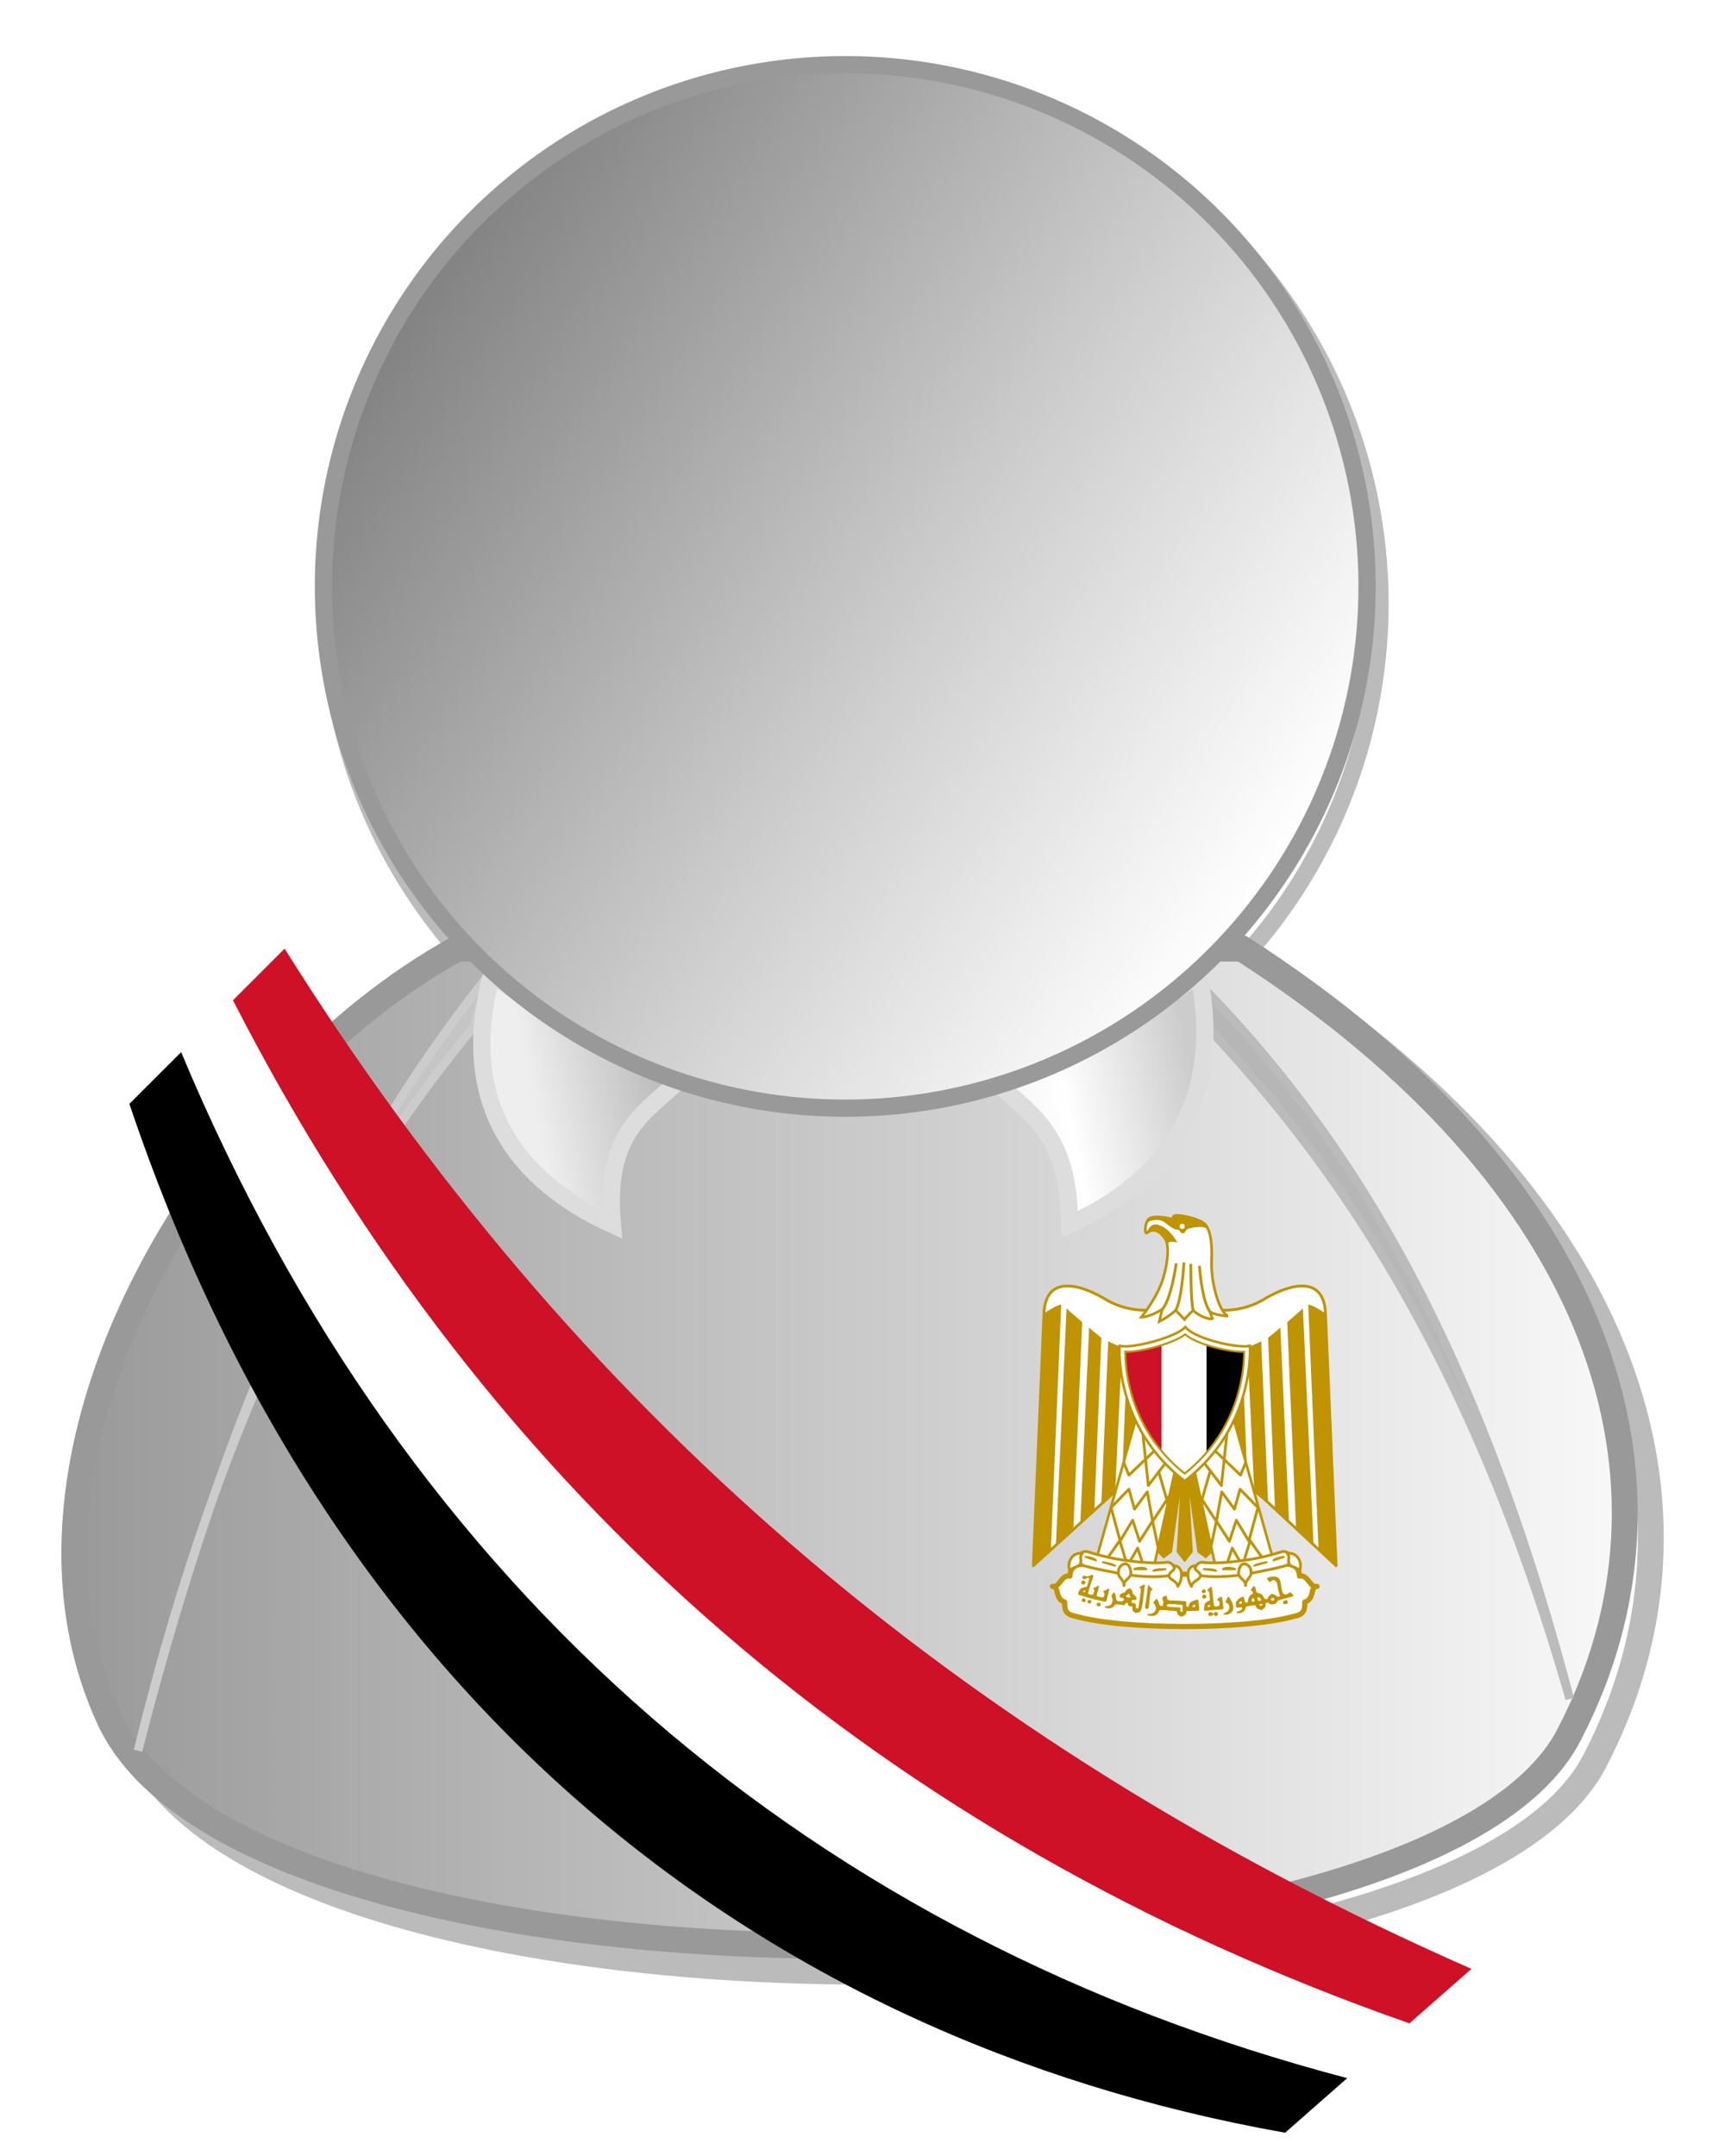 <?xml version="1.0" encoding="UTF-8" standalone="no"?>
<svg xmlns:dc="http://purl.org/dc/elements/1.1/" xmlns:cc="http://creativecommons.org/ns#" xmlns:rdf="http://www.w3.org/1999/02/22-rdf-syntax-ns#" xmlns:svg="http://www.w3.org/2000/svg" xmlns="http://www.w3.org/2000/svg" xmlns:xlink="http://www.w3.org/1999/xlink" id="svg1788" version="1.1" height="250" width="200">
  <defs id="defs1760">
    <filter id="e">
      <feGaussianBlur id="feGaussianBlur1733" stdDeviation="1" />
    </filter>
    <filter id="f">
      <feGaussianBlur id="feGaussianBlur1736" stdDeviation="2" />
    </filter>
    <linearGradient gradientUnits="userSpaceOnUse" y2="167" x2="201" y1="167" x1="7" id="k">
      <stop id="stop1739" stop-color="#999" offset="0" />
      <stop id="stop1741" stop-color="#FFF" offset="1" />
    </linearGradient>
    <linearGradient gradientUnits="userSpaceOnUse" y2="123" x2="138" y1="138" x1="64" id="p">
      <stop id="stop1744" stop-color="#EEE" offset="0" />
      <stop id="stop1746" stop-color="#BBB" offset=".2" />
      <stop id="stop1748" stop-color="#FFF" offset=".8" />
      <stop id="stop1750" stop-color="#CCC" offset="1" />
    </linearGradient>
    <linearGradient gradientUnits="userSpaceOnUse" y2="101" x2="148" y1="29" x1="39" id="q">
      <stop id="stop1753" stop-color="#777" offset="0" />
      <stop id="stop1755" stop-color="#CCC" offset=".6" />
      <stop id="stop1757" stop-color="#FFF" offset="1" />
    </linearGradient>
    <clipPath id="id0-0">
      <path id="path7-8" d="m 8633510,5714190 c -24600,1540 -49320,2310 -74220,2310 -543320,0 -1805320,-278760 -2291740,-696690 -509520,386070 -1792310,696690 -2326840,696690 -25070,0 -49840,-3070 -74390,-7570 -1240,121770 5090,247990 12650,362790 28280,429090 103540,859700 217800,1274050 359680,1304120 1095870,2412390 2151410,3253100 1056450,-841400 1793430,-1950700 2153930,-3255750 114440,-414300 189940,-844870 218490,-1273940 7470,-112460 13760,-235680 12910,-354990 z" />
    </clipPath>
  </defs>
  <g id="g1780" stroke-width="2" stroke="#BBB" fill="none">
    <circle id="circle1762" r="61" cy="70" cx="99" filter="url(#e)" />
    <g id="g1768" stroke-width="3">
      <path id="path1764" d="m56,113c-29,16-55,59-40,90 18,35 153,33 169,1 15-29 4-64-37-91z" filter="url(#f)" />
      <path id="path1766" d="m53,110c-29,16-55,59-40,90 18,35 153,33 169,1 15-29 4-64-38-91z" stroke="#999" fill="url(#k)" />
    </g>
    <g id="g1774" stroke-width="1">
      <path id="path1770" d="m61,110 1,1c-2,2-6,2-7,8-15,18-29,43-39,84 12-47 27-74 44-94z" stroke="#CCC" fill="#c5c5c5" />
      <path id="path1772" d="m137,113-1,2c17,17 34,40 46,82-11-42-26-66-44-84z" fill="#b6b6b6" />
    </g>
    <path id="path1776" d="m79,125c-4,4-9,6-8,17-11-5-18-14-14-29 7,5 14,9 23,12zm36,0c4,4 9,6 9,17 11-5 18-14 15-29-7,5-14,9-23,12z" stroke="#DDD" fill="url(#p)" />
    <circle id="circle1778" r="60.5" cy="68" cx="98" stroke="#999" fill="url(#q)" />
  </g>
  <path style="fill:#ce1126;fill-opacity:1" id="path1782" d="M33,110c33.2,53 77.8,92 137.6,118.3l-7.2,6.33c-60.53-21.2-106.6-60.53-136.4-118.63z" fill="#ae1c28" />
  <path id="path1784" d="M27,116c29.8,58.1 75.87,97.43 136.4,118.63l-7.2,6.34c-61.27-16.1-108.8-55.77-135.2-118.97z" fill="#fff" />
  <path style="fill:#000000;fill-opacity:1" id="path1786" d="M21,122c26.4,63.2 73.93,102.87 135.2,118.97l-7.2,6.33c-62-11-111-51-134-119.3z" fill="#21468b" />
  <g id="Layer_x0020_1" transform="matrix(2.8346457e-6,0,0,2.8346457e-6,119.639,140.728)" style="fill-rule:evenodd">
    <path style="fill:#ffffff;fill-opacity:1;stroke:#c09300;stroke-width:212508.125;stroke-linecap:round;stroke-linejoin:round;stroke-opacity:1" id="_x32_1445608" d="m 6251220.9,16889640 c 1782478.2,0 3487806,-141001 4487913.1,-423112 423231,-76757 423231,-294733 423231,-576954 423231,-141000 205114,-640870 499999,-640870 -294885,77082 -358922,-499979 -717953,-422896 0,-500196 -500108,-564223 -923231,-423438 -846352.1,282220 -2346566.5,346355 -3769905,346355 -1423228,-64135 -2910711.4,-64135 -3769850.2,-346355 -423123.2,-140785 -923011.9,-76758 -923011.9,423438 -359140.1,-77083 -423231.4,499978 -718062.23,422896 294830.83,0 76822.63,499870 499998.63,640870 0,282221 0,500197 435961.9,576954 987157.7,282111 2692703.8,423112 4474909.1,423112 z" />
    <path style="fill:#ffffff;fill-opacity:1;stroke:#c09300;stroke-width:113538.008;stroke-linecap:round;stroke-linejoin:round;stroke-miterlimit:4;stroke-dasharray:none;stroke-opacity:1" id="_x32_1312736" d="M 6323191,8719772.1 12444404,14402260 12008616,4081957.2 C 11944589,2517885.6 10585383,2876754.1 9598046.9,3440923 8597818.1,4081957.2 7456806.1,4081957.2 6251276.7,3658734.9 5046018.9,4081957.2 3904843.4,4081957.2 2904615.4,3440923 1917386.8,2876754.1 558289.36,2517831.1 494100,4081957.2 L 58040.008,14402260 Z" />
    <use xlink:href="#_x32_1313880" height="600" width="900" y="0" x="0" id="use3074" transform="matrix(-1,0,0,1,12502551,0)" />
    <path style="fill:#c09300;fill-opacity:1;stroke:#c09300;stroke-width:95982.812;stroke-linecap:square;stroke-opacity:1" id="_x32_1313440" d="m 6533374.2,9850938.6 859139.6,3910668.4 -282208.6,282003 -294884.2,-217976 -487268.4,-3487283 205168.1,3487283 -282153.9,358922 -282100.3,-358922 205223.9,-3487283 -487160,3487283 -295156.1,217976 -281936.9,-282003 859029.6,-3910668.4 c 188101.8,0 376208.3,0 564307.2,0 z" />
    <path style="fill:#c09300;fill-opacity:1" id="_x32_1313528" d="M 1199164.7,3722925.2 776042.31,13761607 57926.462,14402260 493941.93,4081957.2 c 205113.26,-141056.5 564253.37,-359032 705222.77,-359032 z" />
    <path style="fill:#c09300;fill-opacity:1" id="_x32_1313616" d="M 2058193.5,4440879.3 1699162.4,12838297 981263.68,13573006 1417171.9,3876873.9 c 141131.1,140946.7 564308,487085.6 641021.6,564005.4 z" />
    <path style="fill:#c09300;fill-opacity:1" id="_x32_1313704" d="m 2840400.6,5081913.6 -281936,7003778.4 -576983.8,563896 359084.7,-7990733.2 c 140750.4,141055.6 422848.9,346193.4 499835.1,423058.8 z" />
    <path style="fill:#c09300;fill-opacity:1" id="_x32_1313792" d="m 3686754.3,5440891.1 -282099.4,5969168.9 -564253.4,457548 282099.4,-6644584.3 c 141131.1,64027.7 423176.9,217867.4 564253.4,217867.4 z" />
    <path style="fill:#c09300;fill-opacity:1" id="_x32_1313880" d="m 4469015.9,5440891.1 -205332.2,4974433.9 -576875.8,564224 218008.2,-5474467.5 c 140859.4,-54.7 499945.1,-54.7 564199.8,-64190.4 z" />
    <use xlink:href="#_x32_1313528" height="600" width="900" y="0" x="0" id="use3064" transform="matrix(-1,0,0,1,12502224,0)" />
    <use xlink:href="#_x32_1313616" height="600" width="900" y="0" x="0" id="use3068" transform="matrix(-1,0,0,1,12502605,0)" />
    <use xlink:href="#_x32_1313704" height="600" width="900" y="0" x="0" id="use3070" transform="matrix(-1,0,0,1,12502728,0)" />
    <use xlink:href="#_x32_1313792" height="600" width="900" y="0" x="0" id="use3072" transform="matrix(-1,0,0,1,12502442,0)" />
    <path style="fill:#ffffff;fill-opacity:1;stroke:#c09300;stroke-width:106254.062;stroke-linecap:round;stroke-linejoin:round;stroke-opacity:1" id="_x32_1314408" d="M 4327884,8133299.5 2622609.5,14184556 4969177.1,14543642 5969120.6,9992265.6 Z" />
    <path style="fill:#ffffff;fill-opacity:1;stroke:#c09300;stroke-width:106254.062;stroke-linecap:round;stroke-linejoin:round;stroke-opacity:1" id="_x32_1314496" d="M 8174721.1,8133299.5 9879940.1,14184556 7533590.4,14543642 6533374.2,9992265.6 Z" />
    <use xlink:href="#_x32_1314584" height="300" width="218" y="0" x="0" id="use4088" transform="matrix(-1,0,0,1,12502033,0)" />
    <use xlink:href="#_x32_1314936" height="300" width="218" y="0" x="0" id="use4084" transform="matrix(-1,0,0,1,12483943,0)" />
    <path style="fill:none;stroke:#c09300;stroke-width:113549.461;stroke-linecap:round;stroke-linejoin:round;stroke-opacity:1" id="_x32_1314584" d="m 3763686,10197459 205167.8,499869 1108709.8,-1058918.1" />
    <path style="fill:none;stroke:#c09300;stroke-width:113549.461;stroke-linecap:round;stroke-linejoin:round;stroke-opacity:1" id="_x32_1314672" d="m 4531797.2,8944495.3 231994.1,2175945.7 705222.8,-923037" />
    <path style="fill:none;stroke:#c09300;stroke-width:113549.461;stroke-linecap:round;stroke-linejoin:round;stroke-opacity:1" id="_x32_1314760" d="m 5186969.1,10556327 385215,1329499" />
    <path style="fill:none;stroke:#c09300;stroke-width:113564;stroke-linecap:round;stroke-linejoin:round;stroke-miterlimit:4;stroke-dasharray:none;stroke-opacity:1" id="_x32_1314936" d="m 5723064.2,11396990 -779157.8,1183418 m 243008.2,1181199 -249380.1,-1179609 -217687.4,-1199734 -522014.8,706886 -228924,-815032 -730629.2,749395 371584.6,1363096 512798,-843261 282045.9,859118 526454.9,-818877" />
    <path style="fill:none;stroke:#c09300;stroke-width:113549.461;stroke-linecap:round;stroke-linejoin:round;stroke-opacity:1" id="_x32_1315024" d="m 3122500,14043610 473666.5,-665295 308596,1024000 423122.4,-717900 282208.4,859227" />
    <use xlink:href="#_x32_1315024" height="300" width="218" y="0" x="0" id="use4082" transform="matrix(-1,0,0,1,12521512,0)" />
    <path style="fill:#ffffff;fill-opacity:1;stroke:#c09300;stroke-width:113549.461;stroke-linecap:round;stroke-linejoin:round;stroke-opacity:1" id="_x32_1315816" d="m 3827831.7,14184502 c 576875.9,76974 1218060,141002 1718275.7,76974 281827.7,0 487051.1,487141 -77094.3,564224 -499890.4,63918 -1282152,0 -1705328,-77083 -359031.2,-64136 -1141130.1,-205083 -1641345.8,-346357 -500054.1,-217758 -140859.4,-640653 140967.4,-576680 436070.9,140947 1000324.4,282111 1564524.1,358922 z" />
    <path style="fill:#ffffff;fill-opacity:1;stroke:#c09300;stroke-width:113549.461;stroke-linecap:round;stroke-linejoin:round;stroke-opacity:1" id="_x32_1315904" d="m 8674720.4,14184502 c -577094.5,76974 -1218007,141002 -1705383.6,76974 -294994.2,0 -500162.2,487141 64092.6,564224 500107.5,63918 1282259,0 1705163.1,-77083 359195,-64136 1141292.9,-205083 1641292.5,-346357 500215,-217758 141240,-640653 -140968,-576680 -435961.6,140947 -1000107.6,282111 -1564197.2,358922 z" />
    <path style="fill:#ffffff;fill-opacity:1;stroke:#c09300;stroke-width:113540.953;stroke-linecap:round;stroke-linejoin:round;stroke-opacity:1" id="_x32_1315992" d="m 2058170.8,13902608 c -435897.4,-76974 -641034.3,422896 -499869.7,704898 64026.8,-141001 358976.6,-141001 423167,-282002 76702.7,-217813 -64190.4,-217813 76702.7,-422896 z" />
    <path style="fill:#ffffff;fill-opacity:1;stroke:#c09300;stroke-width:113549.461;stroke-linecap:round;stroke-linejoin:round;stroke-opacity:1" id="_x32_1316168" d="m 3763631.5,15213725 c 0,-281785 281935.9,-247134 281935.9,-529244 0,-140947 -76768.1,-359032 -217790.2,-359032 -141077.4,0 -282208.4,141002 -282208.4,282003 -64145.8,282166 218062.7,324543 218062.7,606273 z" />
    <path style="fill:#ffffff;fill-opacity:1;stroke:#c09300;stroke-width:113549.461;stroke-linecap:round;stroke-linejoin:round;stroke-opacity:1" id="_x32_1316256" d="m 5793386.5,14402260 c 422796.5,0 380903.9,564331 175680,846389 0,-205137 -358975.9,-282058 -358975.9,-422895 0,-218248 324100.8,-218248 183295.9,-423494 z" />
    <path style="fill:#ffffff;fill-opacity:1;stroke:#c09300;stroke-width:113540.953;stroke-linecap:round;stroke-linejoin:round;stroke-opacity:1" id="_x32_1316344" d="m 10444219,13902608 c 435951,-76974 641197,422896 500087,704898 -64190,-141001 -359030,-141001 -423112,-282002 -76975,-217813 64136,-217813 -76975,-422896 z" />
    <path style="fill:#ffffff;fill-opacity:1;stroke:#c09300;stroke-width:113549.461;stroke-linecap:round;stroke-linejoin:round;stroke-opacity:1" id="_x32_1316520" d="m 8738592.5,15213725 c 0,-281785 -281826.9,-247134 -281826.9,-529244 0,-140947 76821.7,-359032 217899.5,-359032 140968.5,0 282099.2,141002 282099.2,282003 64146.1,282166 -218171.8,324543 -218171.8,606273 z" />
    <path style="fill:#ffffff;fill-opacity:1;stroke:#c09300;stroke-width:113549.461;stroke-linecap:round;stroke-linejoin:round;stroke-opacity:1" id="_x32_1316608" d="m 6709109.5,14402260 c -422958.9,0 -381011,564331 -175842.4,846389 0,-205137 358921,-282058 358921,-422895 54.7,-218248 -324100.6,-218248 -183078.6,-423494 z" />
    <path style="fill:none;stroke:#c09300;stroke-width:79683.211;stroke-linecap:round;stroke-linejoin:round;stroke-opacity:1" id="_x32_1316696" d="m 2199335.4,14043610 c 141218.2,0 359086.5,64135 423221.4,140946 z" />
    <path style="fill:none;stroke:#c09300;stroke-width:79683.211;stroke-linecap:round;stroke-linejoin:round;stroke-opacity:1" id="_x32_1316872" d="m 2904506.3,14261476 c 77029,0 359140.2,64028 500141.3,140784 z" />
    <path style="fill:none;stroke:#c09300;stroke-width:79683.211;stroke-linecap:round;stroke-linejoin:round;stroke-opacity:1" id="_x32_1317048" d="m 5469024.1,14543588 c -141002.1,0 -423113.3,0 -499869.7,63918 z" />
    <path style="fill:none;stroke:#c09300;stroke-width:79683.211;stroke-linecap:round;stroke-linejoin:round;stroke-opacity:1" id="_x32_1317224" d="m 4686825.2,14543588 c -76756.4,-77083 -358978.5,-77083 -499924.2,0 z" />
    <path style="fill:#ffffff;stroke:#c09300;stroke-width:79683.211;stroke-linecap:round;stroke-linejoin:round;stroke-opacity:1" id="_x32_1317312" d="m 10303218,14043610 c -141003,0 -346301.9,64135 -423222.7,140946 z" />
    <path style="fill:#ffffff;stroke:#c09300;stroke-width:79683.211;stroke-linecap:round;stroke-linejoin:round;stroke-opacity:1" id="_x32_1317488" d="m 9597993.4,14261476 c -76865.5,0 -359031.4,64028 -500086.8,140784 z" />
    <path style="fill:#ffffff;stroke:#c09300;stroke-width:79683.211;stroke-linecap:round;stroke-linejoin:round;stroke-opacity:1" id="_x32_1317664" d="m 7033476.6,14543588 c 141163.5,0 423220.1,0 500086.8,63918 z" />
    <path style="fill:#ffffff;stroke:#c09300;stroke-width:79683.211;stroke-linecap:round;stroke-linejoin:round;stroke-opacity:1" id="_x32_1317840" d="m 7815620,14543588 c 76866,-77083 359140.2,-77083 500087.4,0 z" />
    <use xlink:href="#_x32_1314672" height="300" width="218" y="0" x="0" id="use4090" transform="matrix(-1,0,0,1,12516126,0)" />
    <path style="fill:#ffffff;fill-opacity:1;stroke:#c09300;stroke-width:102800.461;stroke-miterlimit:4;stroke-dasharray:none;stroke-opacity:1" id="_66795168" d="m 6249410.1,10938497 c 2917468.9,-2243915.1 2667288,-5530867.8 2667288,-5530867.8 -76980.1,15393.7 -150111.2,23090.6 -227090.6,23090.6 -611968.4,0 -2071581.2,-350098.5 -2412074.1,-794786.2 -364767.8,402497.1 -1856351.7,794786.2 -2464482.4,794786.2 -76979.5,0 -153948.8,-7696.9 -227080.2,-23090.6 0,0 -254029.5,3286952.7 2663439.3,5530867.8 z" />
    <path style="fill:#ffffff;stroke:none" id="path3977" d="m 8684470.9,5648451.8 c -25111.9,1571.4 -50345.7,2360 -75764.4,2360 -554628.6,0 -1842897.4,-284562.1 -2339442.6,-711191.4 -520126.5,394105.9 -1829616.6,711191.4 -2375273,711191.4 -25592.5,0 -50877.5,-3131.2 -75938.4,-7727.3 -1267.5,124304.5 5195.2,253152.1 12912.6,370341.8 28868.8,438021.5 105695,877594.1 222333.4,1300569.1 367166.7,1331265.4 1118680.9,2462604 2196191.6,3320813.6 1078440.7,-858914.2 1830761,-1991303.8 2198764.2,-3323518.9 116822.4,-422923.7 193894,-862455.5 223037.9,-1300457.4 7626,-114800.4 14046.7,-240585.3 13178.7,-362379.1 z" />
    <g id="g161" clip-path="url(#id0-0)" transform="matrix(1.021,0,0,1.021,-128745.88,-184679.52)">
      <g id="g163">
        <g id="g165">
          <rect style="fill:#ce1126" id="_43809040" transform="rotate(-90)" y="3255546" x="-11376299" height="2063968.2" width="7117437" />
          <rect style="fill:#000000" id="_43612568" transform="rotate(-90)" y="7124192" x="-11376299" height="2173685.8" width="7117437" />
        </g>
      </g>
    </g>
    <use xlink:href="#_x32_1314760" height="300" width="218" y="0" x="0" id="use4086" transform="matrix(-1,0,0,1,12474420,0)" />
    <path style="fill:#c09300;fill-opacity:1" id="path4247" d="m 2080552,15170413 c -47732.6,-9123 -72798.7,-46886 -60786,-91573 14632.3,-54431 58238.8,-85569 99437.1,-71003 26198,9261 74158,57620 74347.1,74964 224.5,19908 -25078.3,67262 -35988.2,67371 -4707.2,47 -11995.1,4156 -16197.4,9117 -8938.1,10561 -36948.7,15685 -60812.6,11124 z m 4909144.6,350621 c -17758.2,-6573 -46047.8,-46342 -46015.6,-64688 172.7,-34604 51318.5,-90967 83013.9,-91285 15655.5,-115 58519.2,22175 74549.9,38845 29051.3,30200 22718.6,79794 -13784.2,107958 -17961.3,13858 -71524,18881 -97764,9170 z m 32481.1,221647 c -37553.8,-12699 -51291.4,-31081 -54343.8,-72717 -3171.5,-43383 1036.1,-50137 46880.7,-75133 l 32672.8,-17814 30965.1,13809 c 42890.7,19124 61972.1,39739 63485.3,68589 1623.2,31075 -21423.5,62872 -57211.4,78911 -31427.2,14084 -33295.6,14214 -62448.7,4363 z m -4849555.5,-274014 c 22976.9,-19830 23426.7,-40070 1105.7,-49566 -14093.5,-5997 -22345,-4576 -50151.3,8686 -27982.1,13335 -32992.5,18420 -31458.7,31931 1737.7,15329 13734.6,20541 55537,24131 3690.1,288 14927,-6517 24970.8,-15182 z m 753577.1,393475 c -20238.4,-6830 -70140.5,-18828 -110893.1,-26659 -93957.8,-18058 -239669.7,-50918 -279073.1,-62932 -16646,-5082 -46895.8,-12923 -67221.9,-17437 -37325.9,-8288 -56502.8,-13906 -117681.4,-34469 -18502,-6220 -63884.7,-18743 -100851.4,-27831 -36966.6,-9088 -80171.5,-21891 -96009.8,-28452 -15839.1,-6560 -34577.2,-11869 -41640.3,-11798 -7063.6,52 -22877.4,-5238 -35141,-11804 -12264.5,-6563 -41689.7,-13707 -65389.5,-15875 -49521.9,-4518 -86422.8,-21951 -107410.8,-50706 -17822.1,-24417 -18256.6,-43482 -1760.7,-77168 6968.3,-14227 12716.3,-30965 12773.4,-37194 63.3,-6230 6080.2,-16345 13388.3,-22478 7306.4,-6134 13254,-13974 13216.4,-17421 -69,-7572 31083.5,-52790 49490.6,-71807 24150,-24949 74134.2,-49011 102400.2,-49295 16609.6,-288 31220.3,-4605 38393.3,-11647 7970.7,-7833 26158.4,-12528 58350,-15067 l 46768.9,-3695 18252.8,-32360 c 10039.5,-17797 18377.2,-41047 18529.5,-51666 172.6,-10621 4885,-28019 10520.7,-38663 5632.1,-10645 14283.1,-36794 19218.5,-58109 18679.8,-80678 32199.8,-125512 40213.3,-133356 11675.6,-11430 10520.3,-16374 -9623.8,-41184 -10900.5,-13427 -23587.3,-21857 -32752.7,-21765 -22360.8,288 -59015.2,13507 -70542.6,25566 -22979.2,24035 -53368.2,40030 -76490.1,40263 -31843.7,288 -72767.5,-22444 -88017.4,-48960 -11986.1,-20840 -11939.3,-22026 2008.2,-50340 9092.2,-18453 20960.5,-31547 32650.2,-36015 27771.7,-10614 98715.4,-5278 115097.4,8658 11605.2,9872 20225.5,10876 57358.7,6681 24036.1,-2734 45178.8,-7288 46984.1,-10159 1805.7,-2889 16604.4,-7275 32886,-9787 16281.7,-2516 31175.6,-8628 33097.7,-13591 1926.5,-4979 14081,-11041 27020.3,-13506 12939.5,-2457 26974.6,-8558 31189.5,-13539 4219,-4973 16265.6,-9144 26778.4,-9249 14750.5,-53 21715.2,4512 30502.7,20417 10044.2,18178 10433.6,25576 3302.7,62709 -4448.2,23155 -13593.2,52899 -20324.6,66100 -6731.3,13199 -12115.7,35252 -11965.5,49007 166.9,15775 -4620.3,30540 -12970.3,39983 -7283.3,8236 -13171.2,21562 -13083.2,29615 97.8,8052 -4450.5,19164 -10089.6,24690 -5640.8,5531 -13373,28252 -17189.9,50505 -3818.5,22250 -10633,46285 -15144.8,53410 -4514.9,7123 -10039.2,26488 -12282.6,43033 -2243,16546 -8416.6,33614 -13719.1,37930 -5300.6,4323 -9540.5,17012 -9418.3,28218 132.4,11204 -5287.4,31014 -12013.4,44020 -6729.2,13005 -14167,39032 -16527.6,57834 -2358.8,18802 -8130.6,40016 -12821.3,47141 -4692.2,7127 -10556.7,27456 -13035.4,45178 -2480.2,17721 -8857.8,38875 -14176.4,47009 -8718.8,13335 -8330.7,16555 3950.3,32749 19875.1,26210 78100.3,45046 137402.7,44450 46143.7,-288 48660.6,-1290 65195.9,-21628 9985.4,-12276 19061.5,-33976 21637.7,-51734 2442.8,-16823 8668.5,-38579 13840.7,-48344 5172.8,-9767 9243.1,-34197 9046.4,-54287 -328.1,-34036 -1996.8,-37800 -24332.9,-55102 -22174.5,-17177 -23383.3,-19857 -16081.4,-35681 7488.2,-16224 37960.6,-30189 66716.6,-30574 5952,-52 17958.7,-5606 26678.8,-12288 8719.3,-6680 22377.9,-14179 30351.7,-16665 7973.4,-2481 25900.1,-14760 39836.6,-27273 29287.7,-26300 47367.4,-26916 62176.2,-2130 9235.6,15467 9139.5,20306 -955,48273 -6173.9,17096 -11069.9,43885 -10881,59530 184.2,15647 -3794.8,33063 -8852.9,38701 -5060.6,5641 -12181.3,23313 -15828,39277 -3649.8,15964 -11122.1,40652 -16611.9,54864 -5490.6,14214 -9984.8,37538 -9990.8,51831 22.7,14294 -5918.1,37409 -13139.8,51365 -18984.8,36694 -16590.2,59093 7462.1,69825 5557.4,2464 17690,8620 26961.6,13644 9271.5,5025 28922.9,9120 43669.9,9101 14747.3,116 39876.3,5503 55843.4,12266 15967.2,6764 48110.8,13981 71431.1,16038 41530.3,3661 42787,3310 61321.7,-17082 11603.8,-12770 22115.1,-34967 27177.8,-57391 4543.1,-20113 9951.6,-43060 12025,-50995 6419.1,-24552 -4251.9,-56800 -25172.1,-76096 -36785.3,-33933 -21503.4,-79576 26805.1,-80064 20823,-288 77420.4,-22831 92326.3,-36903 40370.1,-38112 65556.2,-48104 90169.4,-35775 19486.8,9762 25773.3,36426 13633.2,57835 -5046.8,8899 -13251.4,33598 -18233.3,54885 -4978.3,21286 -15032.8,59255 -22335.3,84375 -7303.3,25121 -17914.4,68666 -23580.3,96765 -5665.6,28099 -15920.1,68275 -22785.3,89281 -6865.8,21004 -12422.8,43690 -12349.6,50412 63.3,6722 -6177.5,26719 -13888.2,44436 -22475.4,51641 -55783.9,61732 -125773.3,38107 z m -864878.1,3316 c -44327.9,-41674 -37199.9,-72075 28357.9,-120946 28049.9,-20908 45065,-18543 77140.9,10722 49369.2,45040 51344.8,73553 7767.4,112149 -21540.2,19077 -30964.5,22989 -56036.4,23239 -26228.8,288 -33658.8,-2987 -57232.5,-25164 z m 272411.2,82807 c -43336.2,-10685 -68319.6,-54329 -55640.1,-97202 11486.6,-38842 18129.8,-42665 75099.9,-43239 63884,-644 76284.6,10050 76898.2,66304 328,31668 -2099.8,39015 -17848.7,53663 -18510.2,17215 -54090.8,26495 -78509.3,20474 z m 7964062.6,6952 c -20289,-16887 -24375,-24520 -24607,-46010 -288,-36702 20868,-63611 66679,-84356 60940,-27601 85785,-23806 108738,16602 30529,53741 29058,75680 -7501,111898 -20179,19990 -23957,21155 -70154,21620 -45364,288 -50553,-938 -73155,-19754 z m -7602178.8,102695 c -32522.8,-8681 -49380.3,-33084 -49805.9,-72105 -328.1,-29836 1792.4,-34594 22667.3,-50931 13515.5,-10577 34873.2,-19637 51709.9,-21934 23854.4,-3258 32570.6,-1180 51763.5,12312 49204.1,34587 59655.7,68795 31165.9,101999 -30346.6,35368 -59115.2,43574 -107500.7,30659 z m 1958922.6,87835 -25059.2,-21579 3405.2,-53817 c 1875.3,-29597 7830.1,-65441 13233.3,-79653 5401.4,-14212 9728.1,-46730 9610.7,-72267 -143.9,-25535 4018.2,-58878 9183.2,-74097 5166.5,-15218 13713,-71977 18990,-126130 5280.5,-54153 12415.4,-105815 15862.9,-114801 3444.3,-8989 6090.7,-32812 5871,-52942 -224.4,-20128 5032.4,-55586 11672.8,-78792 7685.5,-26862 12021.2,-64306 11933.1,-103062 -97.9,-33479 2925.1,-71016 6667.4,-83418 3741.3,-12402 6731.7,-29359 6641,-37684 -167,-15850 22892.5,-52748 33036.6,-52850 3238.2,-32 16842,15430 30230.2,34360 13387.8,18930 40272.7,49131 59743.2,67114 85897.2,79333 82077.9,72384 54187.2,98580 -10235.7,9613 -21650.5,17509 -25367.1,17548 -3713.2,37 -14773.8,8271 -24570.9,18295 -14763.3,15106 -17797.8,24228 -17725.2,53269 57.5,19272 -4539.7,46670 -10187.9,60883 -9312.7,23423 -18866,110366 -22297.7,202932 -719.4,19472 -4122.9,39779 -7564.5,45122 -3437.5,5342 -7540.2,51846 -9111.9,103340 -1575.4,51492 -5639.7,97867 -9031.3,103054 -3392.5,5186 -6389.6,21014 -6652.2,35174 -980.2,52381 -12479,99775 -28189.5,116170 -12328,12865 -22077,16255 -47483.7,16511 -26999.2,288 -35867.2,-3050 -57029.8,-21260 z m 2596570.2,-59317 34957.9,-10349 -2377.1,-33415 -2371.5,-33415 -27904.6,-1675 c -23345.4,-1410 -30743.4,1324 -45276.5,16542 -25780.7,27033 -28692.1,46527 -9066.1,60702 8890.5,6422 16375.5,11740 16627,11816 287.8,53 16192.5,-4519 35419,-10211 z m -203609.9,138864 c -14053.6,-19380 -14670.1,-23832 -8210.8,-59399 3833.4,-21148 7362.9,-57276 7829.2,-80285 345.3,-23011 4339.9,-48198 8627.5,-55972 4282.4,-7773 7674.3,-23871 7544.8,-35771 -287.8,-16767 5738.7,-27359 26299.9,-47040 14593.5,-13972 26500.2,-28539 26458.8,-32371 -54.7,-8374 52261.8,-48860 63325.3,-48971 4288.1,-43 13193.1,-5925 19788.8,-13069 6593.4,-7146 20101.9,-13073 30015.9,-13172 9915.1,-53 25963.1,-6868 35664.7,-15042 16571.8,-13965 17602.1,-18241 17027.7,-70733 -287.8,-33737 -4881,-67564 -11405.9,-85384 -5942.4,-16231 -10150.5,-35836 -9360.8,-43567 759.7,-7732 -1243.3,-44436 -4501.2,-81566 -5289.6,-60142 -7842.4,-69423 -23458.1,-85031 -9641.2,-9637 -21283.1,-17482 -25872.3,-17436 -8408.2,53 -40005.2,-36785 -35578.4,-41513 46170.5,-49330 128404.5,-126894 137616.2,-129804 18884,-5963 47280.8,6825 54526.9,24553 3574.4,8719 8563,47092 11111.8,85269 2555.6,38178 7729.6,86759 11512.3,107958 3787.4,21196 10413.6,87734 14735.7,147858 4328.5,60127 10853.4,119426 14513,131775 3649.2,12352 9093.1,67317 12070.1,122147 2975.8,54829 8477.3,110871 12219.8,124536 12866.2,46979 66781.7,75141 105139.6,54918 6364.9,-3350 35043.1,-9867 63731.1,-14470 66734.6,-10709 67914.5,-12760 61995.2,-107872 -4115.5,-65982 -6266.5,-75160 -22380.7,-95002 -9807.5,-12082 -25338.1,-23693 -34507.2,-25806 -18395.9,-4237 -29902.5,-19809 -30131.6,-40775 -55.3,-14834 34487.6,-49486 56219,-56226 7427.5,-2279 27373.4,-15519 44325.1,-29368 37931.4,-30997 62896.5,-33320 86441.6,-8047 15093.7,16202 16747.4,24612 21783.8,110788 3891,66606 8584.4,98740 16414.7,112451 7985.7,13974 11172.2,36914 11719,84360 287.8,44414 4167.3,72787 11473.8,89093 9452.4,21096 9598,26326 1243.3,44210 -5214.8,11159 -11422,26672 -13777.9,34479 -5450.8,18062 -15585.8,21030 -77242.5,22627 -27642.7,771 -62289.2,4650 -76991.6,8713 -14703.4,4087 -53872.9,8084 -87043.6,8907 -141546.4,3517 -334884.3,19849 -345423.4,29190 -7852.2,6960 -30529.9,9481 -90383.2,10050 l -79901.2,829 -15193.9,-20949 z m -3018805.7,-531225 c 17701.8,-12171 19121.7,-28806 2811.7,-32891 -20665.5,-5180 -37407.9,-33755 -38839,-66296 -2568.8,-58480 -29962.5,-61823 -80895.5,-9869 -14671.6,14962 -37044,35128 -49715.6,44809 l -23041.1,17600 16754.3,16886 c 28026.2,28242 59369.1,39449 111032.6,39699 32765.9,173 51611.2,-2867 61895.7,-9938 z m 207864.4,637455 c -10175.6,-3425 -18524.7,-8372 -18553.6,-11020 -57.6,-6117 -63582,-44954 -73356.9,-44856 -4019.9,42 -9081.4,-7872 -11242.4,-17583 -2160.2,-9711 -10231.7,-36673 -17938,-59915 -13494,-40698 -13291,-71927 523.8,-80317 10015.7,-6080 6335,-26015 -6882.5,-37257 -8058.1,-6855 -29117.6,-11757 -58802.3,-13688 -63012.7,-4104 -70238.8,-6018 -92412.9,-24537 -15848.6,-13237 -20343.1,-23607 -25181.9,-58105 -3451.3,-24615 -10780.7,-47071 -17706.4,-54265 -12288.5,-12763 -33161.5,-16159 -39303.2,-6393 -1953.5,3114 -12687.8,7489 -23860.7,9754 -13634,2757 -22424.9,9615 -26732.9,20844 -3532.4,9203 -14204.5,26748 -23720.7,38990 -16538.3,21273 -19201.3,22276 -60288,22689 -23642.1,288 -53042.2,-3476 -65333.5,-8270 -26374.5,-10270 -55489,-14741 -128352.9,-19710 -104470.9,-7127 -152821.8,726 -160890.5,26008 -11182,35095 -95617.1,107321 -132472.9,113321 -14751.4,2417 -39818.2,8619 -55703.1,13818 -15884.9,5203 -31795.8,7764 -35357.8,5698 -3560,-2072 -38842.9,-7738 -78403.6,-12610 -74708.8,-9202 -102232.5,-21756 -102505.1,-46747 -167,-15186 45711.8,-38251 63332.8,-31841 19005.4,6912 50345.5,6570 50267.1,-651 -35.9,-3287 16256,-9401 36204.4,-13587 19948.2,-4179 39840.2,-11830 44205.6,-16989 4365.3,-5146 16682.6,-9466 27371.5,-9574 15851.5,-115 23053,-5799 39064.2,-30611 10796.7,-16729 19585.9,-34457 19531.9,-39401 -53.8,-4944 5855,-16409 13128.4,-25480 7870.3,-9817 13120.2,-26239 12964,-40556 -143.9,-13234 4258.8,-36777 9781.5,-52321 9462.2,-26621 9152.6,-30862 -5342.6,-73150 -8461.6,-24691 -19170.4,-47048 -23797.7,-49683 -4627.8,-2642 -12030.6,-14955 -16451.1,-27375 -11670.2,-32790 895.1,-62116 48362.3,-112860 5016.9,-5359 11124.9,-19201 13580.4,-30758 4638.1,-21825 19667.4,-33929 42415.1,-34158 16726,-287 48335.7,34525 48540.2,53272 92.1,7789 5047.9,20721 11025.2,28736 6579,8821 13374.1,37886 17213.2,73653 6564.4,61124 17347.6,123967 25401.4,147996 6869.5,20497 43413.5,48781 63109.4,48844 9475.2,115 35369.8,4070 57543.6,8974 22173.9,4898 57734.1,8787 79023.4,8629 38588.9,-288 38828.9,-288 78325.9,-39983 21790.3,-21830 39487.4,-43003 39325.5,-47050 -1029.7,-25737 -87324.7,-72128 -156793.8,-84288 -24314.2,-4253 -41373.1,-33953 -36064.6,-62783 4502.3,-24449 36914,-66938 68469.6,-89756 12060.2,-8721 52110.9,-24277 89002.1,-34568 l 67074,-18713 18544.5,-36206 c 35304.7,-68926 109603.9,-123460 169023.4,-124057 29665.5,-288 35945.1,3143 59669.9,32667 6572.1,8183 18940.6,23494 27482.4,34025 26321.2,32456 41178.8,70831 37194.5,96070 -3727.5,23614 6354,61154 16391.2,61054 9215.8,-54 106966.5,95034 111624.9,108630 2354.8,6859 6945,12445 10209.9,12413 8293.5,-54 20358.9,42943 20742.2,73971 564,46031 -9705.1,52877 -81256.9,54148 -34221.5,593 -75751.6,5146 -92287.7,10063 l -30066.5,8958 -1591.5,35694 c -2153.3,48322 9987.3,61778 62567.5,69357 21883.4,3149 42907.4,8668 46721.3,12253 3815.5,3597 14801.7,6438 24418.6,6342 9617.1,-53 23385.4,3914 30596.3,8863 11795.8,8133 13200.6,17311 14010.6,91557 l 897.4,82519 21861.2,6545 c 12024.5,3598 25517.5,9980 29983.6,14180 15864.9,14914 36855.7,8587 45291.6,-13653 4376.8,-11547 10499.8,-26810 13598.4,-33921 3099.5,-7109 8398.6,-50600 11775.9,-96645 3377,-46046 10275.2,-95343 15328.2,-109552 5054.8,-14208 12163.1,-60452 15799.5,-102765 3634.2,-42312 9972.1,-80904 14080.2,-85758 4177.7,-4933 8791.5,-45283 10470.2,-91503 2403.1,-66076 5328.9,-85198 14594.8,-95223 9741.8,-10537 11443.9,-25313 10656.3,-92465 l -933.6,-79903 -26924.1,-22252 c -17940.9,-14828 -26969.8,-27620 -27062.3,-38338 -189.9,-23245 6095.2,-29957 39664.7,-42284 16482.3,-6057 41986.6,-15378 56675.5,-20716 14688.9,-5347 29719.5,-13206 33401.4,-17479 11580.8,-13437 48846.8,-37150 58535.8,-37248 5108.3,-51 14336.1,5157 20507.1,11563 14419.4,14977 15735.9,76113 2191.9,101698 -5805.6,10965 -9638.5,35934 -9387.7,61154 253.2,23443 -4158.1,55342 -9755,70886 -5843.7,16216 -13184.3,74918 -17230.3,137729 -3881.2,60207 -10618.4,115829 -14977.5,123603 -4356.7,7775 -7771.1,33872 -7581.5,57994 195.7,24121 -4055.6,68515 -9429.6,98654 -5378.9,30138 -12524.7,80762 -15887.2,112499 -3362.6,31736 -10325.5,67673 -15473.1,79859 -5146.3,12185 -11084.1,42774 -13190.8,67977 -2105.5,25201 -9294.6,55967 -15974.6,68369 -6678.8,12403 -12088.4,27659 -12020.3,33904 172.7,16205 -34469.4,75853 -44180.3,76061 -4482.1,53 -11097.5,5618 -14710.6,12262 -3614.1,6646 -15733.2,13943 -26933.2,16208 -11200,2274 -28569.9,9778 -38599.7,16686 -21493.5,14807 -83926.2,22527 -110391.5,13653 z m 5639795.8,-507100 c 41515,-17902 53237.5,-39849 36990.3,-69251 -13982.3,-25308 -34416.9,-35310 -67691.2,-33130 -38607.7,2533 -70238.1,27897 -69930.8,56088 287.8,18311 4789,24764 28932.7,40653 15780.9,10387 30928.7,19114 33662.2,19393 2728.3,288 19849.3,-5912 38036.8,-13753 z m -535017.1,4858 c 28643.7,-13231 32046,-17055 32085.1,-36057 55.8,-29120 -26477.1,-63533 -65660.5,-85156 -41547.8,-22925 -56477.5,-22521 -74972.4,2044 -14465.1,19200 -14595.8,20788 -4080.9,49450 5981.5,16289 10920.7,33954 10978.8,39259 55.9,12792 40656.3,44977 56831.5,45146 7023.4,115 27186.9,-6531 44810.9,-14669 z m -238325.6,22642 c 2365.7,-11008 2089.4,-36019 -696.4,-55578 -3965.8,-28143 -9265.9,-39203 -25353.1,-53017 -24210.4,-20786 -36746.2,-18839 -65425,10169 -18492.6,18706 -21193.3,26086 -21878.8,59765 -1087.9,52941 6183.6,59712 63411.7,59137 45517.1,-288 45570,-288 49915.2,-20476 z m -532448.8,99570 c 23079.5,-11755 28586.7,-24593 22720.3,-52970 -8864.1,-42881 -62703.7,-55530 -88816.5,-20870 -7952.9,10555 -14430,21849 -14394.3,25099 35.1,3252 -4357.3,9504 -9761.5,13904 -7752.6,6307 -8198.7,10896 -2118.2,21723 4253.7,7550 11057.1,15821 15142.1,18380 12601.4,7894 57372,4847 77221.8,-5266 z m 847307.8,76509 c 18791.3,-14489 20356.3,-34898 3798.9,-49405 -19460.8,-17044 -55091,-16825 -91598.4,638 -21783.8,10375 -27889.6,16851 -27752.1,29445 55.3,10728 5249.4,18045 15321.7,21811 22643.1,8475 88161.5,6896 100237.9,-2429 z m -1039235,310218 c -7696.8,-7235 -5358.7,-38784 3419,-45650 4558.7,-3586 15824.8,-8739 25011.2,-11453 9187.6,-2717 21186.9,-8723 26668.2,-13353 5473.9,-4639 25021,-10643 43423.7,-13357 66141.7,-9755 123801.5,-62222 123975.9,-112811 230.2,-13946 -1968.5,-28499 -4518.4,-32343 -7564.4,-11480 -123370.3,-4513 -186054.4,11192 -14865.2,3741 -22193.7,748 -40396.1,-16336 l -22236.8,-20885 -3177.3,-94677 -3177.2,-94676 28944.7,-31954 c 15918.5,-17575 36080.9,-43442 44805.1,-57483 8723.6,-14040 17819.1,-26376 20209.6,-27414 2394.4,-1047 15972.6,-12219 30178.7,-24846 28035.3,-24917 74277.1,-50274 105473.5,-57837 10805.6,-2613 22822.2,-9029 26708.6,-14244 3868,-5203 15787.3,-10210 26451.8,-11101 16430.8,-1370 22269.6,2769 38260.7,27148 10381.3,15823 19338.7,37451 19906.8,48065 402.9,10611 5565.9,30832 11116.3,44933 5560.3,14102 12184.7,42281 14751.9,62621 2578.6,20342 8051.3,40936 12186.9,45765 10181.7,11895 91270.3,17501 105349.8,7283 7866,-5710 11365,-22976 13471.7,-66500 1634.7,-33672 7191.4,-67381 13018.1,-78896 5594.7,-11058 12124.8,-29565 14508.3,-41128 6523.2,-31652 59402.1,-104741 91028.5,-125822 15364.3,-10242 31689.7,-22088 36272,-26327 4599,-4248 15080.5,-9803 23327.5,-12365 19972.4,-6201 24711.3,-14517 24523.6,-43011 -172.6,-24595 -20551.4,-52787 -62848.1,-86903 -10230,-8250 -18653.7,-20090 -18722.2,-26310 -287.8,-18207 19431.9,-52849 50335.9,-88823 15821.3,-18420 28868.2,-35926 28993.1,-38902 115.1,-2970 10645.5,-11938 23381.1,-19915 18203,-11400 26740.7,-13235 39922.9,-8574 17953.8,6344 22948.2,15231 39521.8,70309 21916.2,72833 27013,94147 32371.8,135345 3044.8,23269 7559.8,45429 10078,49249 2509.5,3816 32138.6,12864 65826.8,20101 33689.3,7236 67703.8,16962 75588.3,21615 7883.8,4668 21839,10541 31011.6,13084 22923.5,6356 54070.4,28800 54181.5,39041 50.7,4645 2613.2,8415 5669.6,8385 7247.2,-52 41025.8,49055 72092.7,104855 34989,62845 32888.1,61404 88702.5,60842 44910.5,-288 50094.2,-1917 62666.8,-17586 7537.4,-9401 13620.8,-24998 13514.9,-34661 -287.8,-20153 16992,-43775 59010.7,-80991 16195.4,-14341 35898.4,-31934 43784,-39092 26027.1,-23625 55593.4,-42387 66970.5,-42502 6158.9,-52 39327.3,11393 73701.5,25454 50793.6,20780 66012.8,30333 81275.7,51011 33183.8,44955 103968.8,63489 139063.8,36411 9296,-7171 20195,-13072 24221,-13113 4018,-42 7274,-4501 7214,-9928 -55,-13581 -27464,-87838 -35806,-97341 -3736,-4270 -9954,-30215 -13808,-57681 -3851,-27467 -13221,-62951 -20806,-78854 -9263,-19420 -15176,-48913 -18006,-89814 -2308,-33496 -10188,-82385 -17490,-108643 -7301,-26260 -13363,-55859 -13473,-65776 -639,-47497 -40814.2,-110025 -81821,-126960 -9259,-3822 -24420,-11051 -33691.6,-16062 -24260,-13114 -56163.3,-11253 -70338.9,4104 -6594.5,7144 -18308.4,13067 -26032.8,13161 -14251.1,53 -57235,34731 -57112.4,45917 36.8,3350 -9843.7,6205 -21956.5,6327 -17952.1,287 -26062.1,-4720 -43860.5,-26469 -12008,-14681 -21898.4,-29784 -21975.5,-33564 -56.4,-3782 -12257.2,-16886 -27063.7,-29126 -21947.8,-18137 -26983.7,-26521 -27242.7,-45348 -287.8,-18422 3067.9,-24611 16359.4,-30592 9170.9,-4122 16644.4,-10325 16607,-13779 -37.4,-3453 11222.3,-8268 25019.7,-10694 13798.7,-2411 49152.6,-10635 78563.5,-18241 74048.6,-19150 207281.1,-20248 239717.9,-1986 12000.1,6760 29542.1,13945 38984.1,15968 21965,4703 80076,58357 91987,84921 5031,11210 11956,22017 15400,24012 3448,2009 8478,15897 11187,30893 2711,14999 9047,35913 14085,46480 7532,15803 17605,81977 27872,183122 1836,18104 15391,80075 25979,118788 3879,14120 11441,46905 16844,72856 5399,25953 14602,52152 20444,58219 5841,6066 10674,16156 10743,22420 288,25099 69630,67335 109910,66930 35144,-288 87711,-24049 120626,-54378 18719,-17247 41234,-33179 50033,-35404 18098,-4594 47504,9307 57992,27377 12760,21984 33888,41424 61960,57008 30254,16795 41244,39053 29735,60226 -3833,7043 -12132,12889 -18454,12987 -6318,54 -27548,7551 -47171,16561 -19623,9011 -41282,16439 -48130,16509 -6850,54 -44894,10589 -84545,23375 -39652,12789 -109713,31036 -155693,40552 -81328,16828 -190404,47071 -203831,56514 -3643,2567 -18695,6781 -33415,9349 -45601,7955 -49504,10408 -53812,33798 -5324,28857 -66718.1,93046 -112119,117205 -31464,16743 -37953.8,17729 -116307.8,17664 -45639.7,-230 -88432.6,-1669 -95091,-3626 -6663.6,-1951 -14152.6,-12053 -16647.2,-22438 -2503.9,-10428 -13613.3,-24948 -24817.2,-32439 -21361.9,-14279 -45774.4,-13866 -100440.5,1710 l -24349.2,6933 -4029.2,63528 c -2227.5,34939 -8058.8,70420 -12974.4,78847 -4904,8427 -11807,21143 -15324.5,28255 -3528.3,7115 -21768.2,26122 -40559,42237 -18791.3,16117 -46126.6,40281 -60747.2,53700 -30194.9,27719 -56202.4,31919 -74338.7,12010 -6679.7,-7331 -19913.1,-12670 -31125.6,-12558 -22503.9,288 -74617.8,-21148 -107412.7,-44054 -20128.9,-14058 -62282.9,-82850 -62491.8,-101977 -39.2,-3678 -6170.9,-12434 -13617.9,-19438 -10737.6,-10094 -22226.4,-12588 -55432.2,-12032 -23037.5,345 -55428.3,3707 -71979.4,7372 -16551.1,3655 -56861.4,9867 -89581.4,13773 -32720.6,3891 -69146.8,11087 -80947,15960 -11800.2,4875 -34264.9,11071 -49917,13772 -41147.2,7101 -53668,22196 -53211,64145 287.8,22219 -3044.9,37380 -9160.5,42365 -5249.4,4288 -11313.2,15921 -13479.2,25891 -5640.8,25960 -60494,79207 -99568.5,96660 -18345.2,8194 -44446.5,20689 -58002.8,27767 -20323.6,10613 -38040.2,13006 -100957.5,13639 -41970.3,288 -78340.7,-1140 -80823.8,-3465 z m -531837.5,57865 -15319.3,-10359 13441.1,-18530 c 7392.9,-10191 24662.4,-22190 38375.8,-26666 46730.5,-15251 78236,-34357 116423.5,-70599 20981.5,-19915 38093.8,-41143 38028.2,-47175 -55.3,-6033 8070.9,-20524 18082.7,-32205 17449,-20358 18146.7,-24046 16843.5,-89145 -1346.9,-66461 -4823.4,-80410 -29654.4,-118833 -11835.9,-18310 -51803.7,-47274 -92599.9,-67112 -27043.5,-13150 -36738.7,-39908 -22737.5,-62752 5846.8,-9551 24387.8,-45015 41189.8,-78807 16800.9,-33793 34165.9,-68717 38584.7,-77610 12096.6,-24338 42124,-25665 62380.2,-2763 19148.2,21655 50110.9,76364 50247.3,88776 53.6,4869 5895.2,13993 12987.1,20254 15322.2,13529 48327.7,70208 48471,83234 54.7,5031 8052.6,21874 17770.8,37422 12074.2,19311 17876.7,37960 18319.9,58876 460.5,16836 5209.1,41405 10752.1,54595 16164.3,38359 10966.7,166854 -8201.6,202838 -8054.9,15123 -16845.8,27587 -19536.2,27697 -2688,53 -13808.4,12045 -24710.1,26522 -20794.3,27609 -91772.1,77460 -110558.2,77649 -6035.7,53 -15399.9,6673 -20818,14690 -9235.3,13663 -15265.2,14758 -96148.9,17464 -71505.6,2406 -88920.1,1134 -101613.6,-7469 z m -611879.1,39975 c -21690,-22307 -26384,-31767 -26623.4,-53655 -287.8,-22118 3988.8,-30895 25222.4,-52347 39172.9,-39571 58315.9,-40527 125944.3,-6304 64622.2,32710 86471.6,35672 92258,12514 5589,-22364 42797.4,-42826 78146.2,-42972 22349.6,-173 34997,4265 52895.6,18204 22466.4,17503 23550.3,20230 24122.4,60718 345.4,41381 -172.7,42950 -25956.8,65773 -24778,21816 -28764.6,23162 -59472.3,20089 -39073.4,-3925 -62522.4,-21815 -68885,-52593 -4610.4,-22345 -12460.9,-27680 -18343.5,-12486 -1870.6,4875 -11496.8,10890 -21354.9,13371 -18190.4,4593 -49050.1,24008 -70978.4,44693 -8286.8,7815 -22814.7,11490 -46354,11728 -31784.7,288 -36209.3,-1640 -60620.6,-26737 z m -563900.9,-348129 c 14806,-5589 17979.8,-10020 14734.6,-20577 -2267.8,-7399 -7496.5,-27173 -11603.3,-43944 -6429.4,-26251 -9758.6,-30469 -23938.8,-30326 -15313.1,53 -43735.1,16205 -69606.8,39310 -12809.2,11439 -20710.3,39291 -13794.6,48634 15246.3,20599 60060.6,23565 104208.9,6903 z m -517608.3,194531 c 14877.3,-11231 15220.9,-14346 14621.1,-132480 l -621.6,-120978 -18089.7,-15767 c -17325.2,-15101 -23539.3,-15981 -147004.6,-20810 -70905.9,-2786 -140554,-8681 -154774.6,-13128 -18642.2,-5830 -35313.6,-6336 -59753.2,-1813 -22062.9,4086 -48361.7,3988 -75330.9,-288 -100254.7,-15725 -166971.9,-3183 -191147.9,35878 -11399.8,18429 -11429.7,20506 -535.3,37789 6340.5,10057 19109.1,19588 28380.4,21180 9271.3,1583 30881.1,7047 48021.8,12123 19000.8,5630 59591.4,9154 103998.2,9036 40058.3,-29 107545.1,1986 149971.3,4657 42426.8,2670 101411.5,5450 131075.2,6188 38655.5,979 59343.3,4668 73017.1,13074 l 19079.6,11731 -3919.7,62225 c -3747.1,59622 -3246.4,62782 11739.7,75563 18032.1,15368 39623.7,27314 49321.8,27292 3683.8,-36 13560.9,-5180 21940.3,-11515 z m -56684.7,206013 c -34,-3120 -16777.4,-13323 -37209.1,-22665 -39499.3,-18065 -73376.8,-45448 -94035.4,-76016 -14413.9,-21325 -31333.4,-75392 -31733.4,-101412 -54.7,-12871 -4311.2,-18459 -15391.9,-20891 -45584.4,-10008 -161364.5,-22677 -246634.2,-26989 -53487.9,-2700 -153670.5,-10497 -222629.2,-17314 -149745.4,-14805 -206907.7,-12710 -226889.8,8315 -7558.6,7956 -16994.3,23842 -20967.6,35305 -3971,11463 -18608,36037 -32519.2,54607 -13912.2,18570 -25261.2,36783 -25221,40474 40.3,3683 -2946.5,6739 -6626.3,6775 -3687.8,37 -12133.6,5198 -18770.6,11451 -17026.7,16059 -51480.8,39799 -69304.3,47751 -8307.8,3724 -22599.8,10992 -31760,16189 -24056.9,13650 -191753.9,15225 -218740.4,2095 -10616.8,-5197 -28528.1,-9343 -39805,-9252 -11275.4,53 -26332.2,-3839 -33458,-8730 -10755.8,-7385 -11855.8,-12005 -6480.2,-27195 7753.4,-21896 30154.9,-27433 116762.8,-28868 48129.4,-846 62208.6,-3643 90294.6,-18175 33627.9,-17415 91046.7,-59463 95516.2,-69951 1331.9,-3114 8029.2,-10393 14876.9,-16145 6848.1,-5750 14268.7,-20697 16489.6,-33218 2225.3,-12521 9847.2,-34148 16947.5,-48062 14911.2,-29215 13095.1,-46942 -12238.8,-119502 -26091.4,-74731 -35345.6,-91279 -65068.9,-116361 -37442.5,-31594 -36548.1,-46558 5327.6,-89153 18334.3,-18648 44035.3,-49738 57113,-69090 21281.5,-31491 25973,-35002 44691.9,-33442 17862.9,1479 23704.8,6879 40035,36944 25167.3,46331 59730.5,126511 59865.3,138874 56.2,5388 4473.5,18885 9803.9,29984 5330,11101 13242.5,30773 17577.7,43719 10684.7,31912 16668.4,35220 72159.7,39893 58259.1,4921 58948.7,4104 64081.5,-74100 1957.6,-29866 6600,-57278 10310.5,-60915 3708.5,-3632 6683.9,-12332 6607.8,-19321 -167,-15559 -33570.4,-107513 -42096,-115893 -11337.1,-11144 -6730.2,-43908 10162.1,-72254 9203.1,-15447 19201.3,-28109 22218.6,-28139 3019,-30 16916.5,-7672 30889.3,-16981 34937.9,-23279 87268.4,-28949 109687.6,-11882 14528.5,11058 16783.7,18824 20086.7,69148 3360.3,51189 5437,58113 21414.6,71346 9732.6,8062 24999.1,14675 33926.5,14697 8927.4,116 21704.9,4691 28396.8,10390 10135.5,8623 33733.6,10514 141416.8,11339 148871.3,1140 232105.7,5111 242678.7,11562 4075.2,2492 30018.2,4392 57665.5,4207 27648.5,-230 87971.6,1865 134050.5,4525 80674.7,4662 84532.3,5548 104138.1,23983 l 20359.2,19140 1473.5,85674 c 1761.3,98866 7523,111539 50716.4,111106 37938.4,-287 48651.8,-11975 51635.1,-55862 1410.2,-20897 6451.8,-41029 11182.6,-44738 4742.8,-3712 13066.5,-17312 18523.6,-30229 11302.9,-26750 57972.3,-73852 79659.4,-80394 7988.1,-2412 20500.3,-9557 27805.7,-15883 7304.2,-6323 22311.6,-13200 33349.7,-15278 48240.2,-9084 101316,-26907 113855.8,-38233 8697.2,-7856 24839.6,-12800 44825.8,-13727 25653,-1186 33669.2,1289 44857.5,13928 16041.7,18104 18955.4,31976 25271.9,120265 2613.2,36489 8083,74081 12164,83534 4080.9,9453 9216.3,54815 11416.2,100803 l 3988.9,83618 -20932,27485 -20931.9,27483 -216815.7,1876 c -119249.1,1030 -227253.5,3868 -240009.1,6296 -25178.1,4806 -31176.3,18010 -30636.4,67477 287.8,15388 -4282.4,27955 -12419,35188 -6973.8,6189 -14411,18173 -16523.4,26633 -4034.9,16115 -48415.3,49763 -76997.3,58368 -9185.3,2763 -21188.7,8596 -26670.6,12955 -15706.1,12489 -66035.2,36362 -76894.9,36470 -5410.5,53 -9874.8,-2452 -9909.9,-5584 z" />
    <g id="g4052" transform="translate(1269.992,14327.63)">
      <path style="fill:#ffffff;stroke:#c09300;stroke-width:108845.102;stroke-miterlimit:4;stroke-dasharray:none;stroke-opacity:1" id="path140" d="m 7350242.5,4298366.2 c 59571.5,3499.2 -80595.1,-318881.3 -80595.1,-318881.3 157681.4,161190.3 753387.3,199738.2 753387.3,199738.2 C 7665615,4021541.7 7308195.3,2830139.5 7350242.5,1880532.3 7388790.4,927416.27 7213584.5,552472.17 7073417.9,412305.52 6894712.8,233600.47 6320030.5,75909.392 5941587.3,54885.832 5727843,44378.846 5762882.2,216076.04 5762882.2,216076.04 5366914.6,114457.38 4970956.5,75909.392 4792241.9,195052.48 c -168198.1,112135.24 -203237.4,672792.25 -80595.2,574672.72 297848.2,-238276.59 557157.9,-21023.56 735863,238276.6 157691,227769.6 147174.5,872530.5 -80595.1,1625908.2 -238276.6,791925.8 -890045.3,1583861.1 -890045.3,1583861.1 353920.5,0 851506.9,-315372.5 851506.9,-315372.5 l -119143.1,494077.6 c 374934.5,-178705.1 672792.2,-455529.7 672792.2,-455529.7 l 357419.7,374934.6 c 119133.5,-157681.5 357410.1,-374934.6 357410.1,-374934.6 0,0 297857.7,315363 753387.4,357419.7 z" />
      <path style="fill:none;stroke:#c09300;stroke-width:113538.008;stroke-miterlimit:4;stroke-dasharray:none;stroke-opacity:1" id="path142" d="m 5903048.9,2017190.2 c 0,0 -199738.2,1468217.1 -574672.7,1885208.4" />
      <path style="fill:none;stroke:#c09300;stroke-width:113538.008;stroke-miterlimit:4;stroke-dasharray:none;stroke-opacity:1" id="path144" d="m 6218411.9,1978642.2 c 0,0 -77086.4,1485741.6 -336386.6,1962304.3" />
      <path style="fill:none;stroke:#c09300;stroke-width:113538.008;stroke-miterlimit:4;stroke-dasharray:none;stroke-opacity:1" id="path146" d="m 6498745.2,2038213.8 c 0,0 0,1625908.2 98109.9,1902732.7" />
      <path style="fill:none;stroke:#c09300;stroke-width:113538.008;stroke-miterlimit:4;stroke-dasharray:none;stroke-opacity:1" id="path148" d="m 6852656.1,2118808.9 c 0,0 80595.1,1366598.4 416991.3,1860676" />
      <path style="fill:#c09300;fill-opacity:1;stroke:#c09300;stroke-width:31655.172;stroke-opacity:1" id="path150" d="m 5542120.5,1305859.6 c -17514.9,-129659.7 -49055,-231278.4 -94610.8,-297857.8 -178705.1,-259300.16 -438014.8,-476553.19 -735863,-238276.6 0,0 101618.7,-315372.57 318871.7,-325879.55 168198.1,-10516.57 550150.1,126150.94 886546.2,700823.65 0,0 -248793.2,-56072.4 -308364.7,-3508.7 -112125.7,98119.6 -66579.4,164699 -66579.4,164699 z" />
      <path style="fill:#c09300;stroke:#c09300;stroke-width:31655.172;stroke-opacity:1" id="path152" d="m 4680116.2,380774.97 c 24522.7,-80595.1 63070.7,-154182.36 112125.7,-185722.49 178714.6,-119143.088 574672.7,-80595.1 970640.3,21023.56 0,0 -35039.2,-171697.194 178705.1,-161190.208 378443.2,21023.56 953125.5,178714.638 1131830.6,357419.688 42047.1,45555.83 91111.7,112135.23 133158.8,213753.9 h -7007.9 C 7111965.9,503417.19 6863172.7,510425.05 6803601.2,517432.9 c -94610.9,10506.99 -154182.4,7007.85 -280323.8,38538.4 -59571.5,14025.29 -150683.2,31540.13 -199738.2,70088.12 -38547.9,31540.13 -70078.5,147174.5 -129650,147174.5 -94610.8,0 -87603,-24532.28 -112135.3,-52563.69 -31530.5,-38547.99 -49054.9,-94610.81 -80595.1,-91111.68 -98109.9,17524.43 -255801,-59561.96 -455529.6,-217253.03 C 5345891,254624.03 5268804.6,216076.04 5009494.9,233600.47 c -255801,21023.56 -336386.6,164689.34 -336386.6,164689.34 z" />
      <path style="fill:#ffffff;stroke:none" id="path154" d="m 6144834.2,612043.71 c 59562,0 105117.8,-45555.84 105117.8,-105127.38 0,-59571.55 -45555.8,-105117.8 -105117.8,-105117.8 -56072.4,0 -105127.4,45546.25 -105127.4,105117.8 0,59571.54 49055,105127.38 105127.4,105127.38 z" />
    </g>
    <path style="fill:none;stroke:#c09300;stroke-width:81844.445;stroke-miterlimit:4;stroke-dasharray:none;stroke-opacity:1" id="path3816" d="m 8684470.9,5648451.8 c -25111.9,1571.4 -50345.7,2360 -75764.4,2360 -554628.6,0 -1842897.4,-284562.1 -2339442.6,-711191.4 -520126.5,394105.9 -1829616.6,711191.4 -2375273,711191.4 -25592.5,0 -50877.5,-3131.2 -75938.4,-7727.3 -1267.5,124304.5 5195.2,253152.1 12912.6,370341.8 28868.8,438021.5 105695,877594.1 222333.4,1300569.1 367166.7,1331265.4 1118680.9,2462604 2196191.6,3320813.6 1078440.7,-858914.2 1830761,-1991303.8 2198764.2,-3323518.9 116822.4,-422923.7 193894,-862455.5 223037.9,-1300457.4 7626,-114800.4 14046.7,-240585.3 13178.7,-362379.1 z" />
  </g>
</svg>
